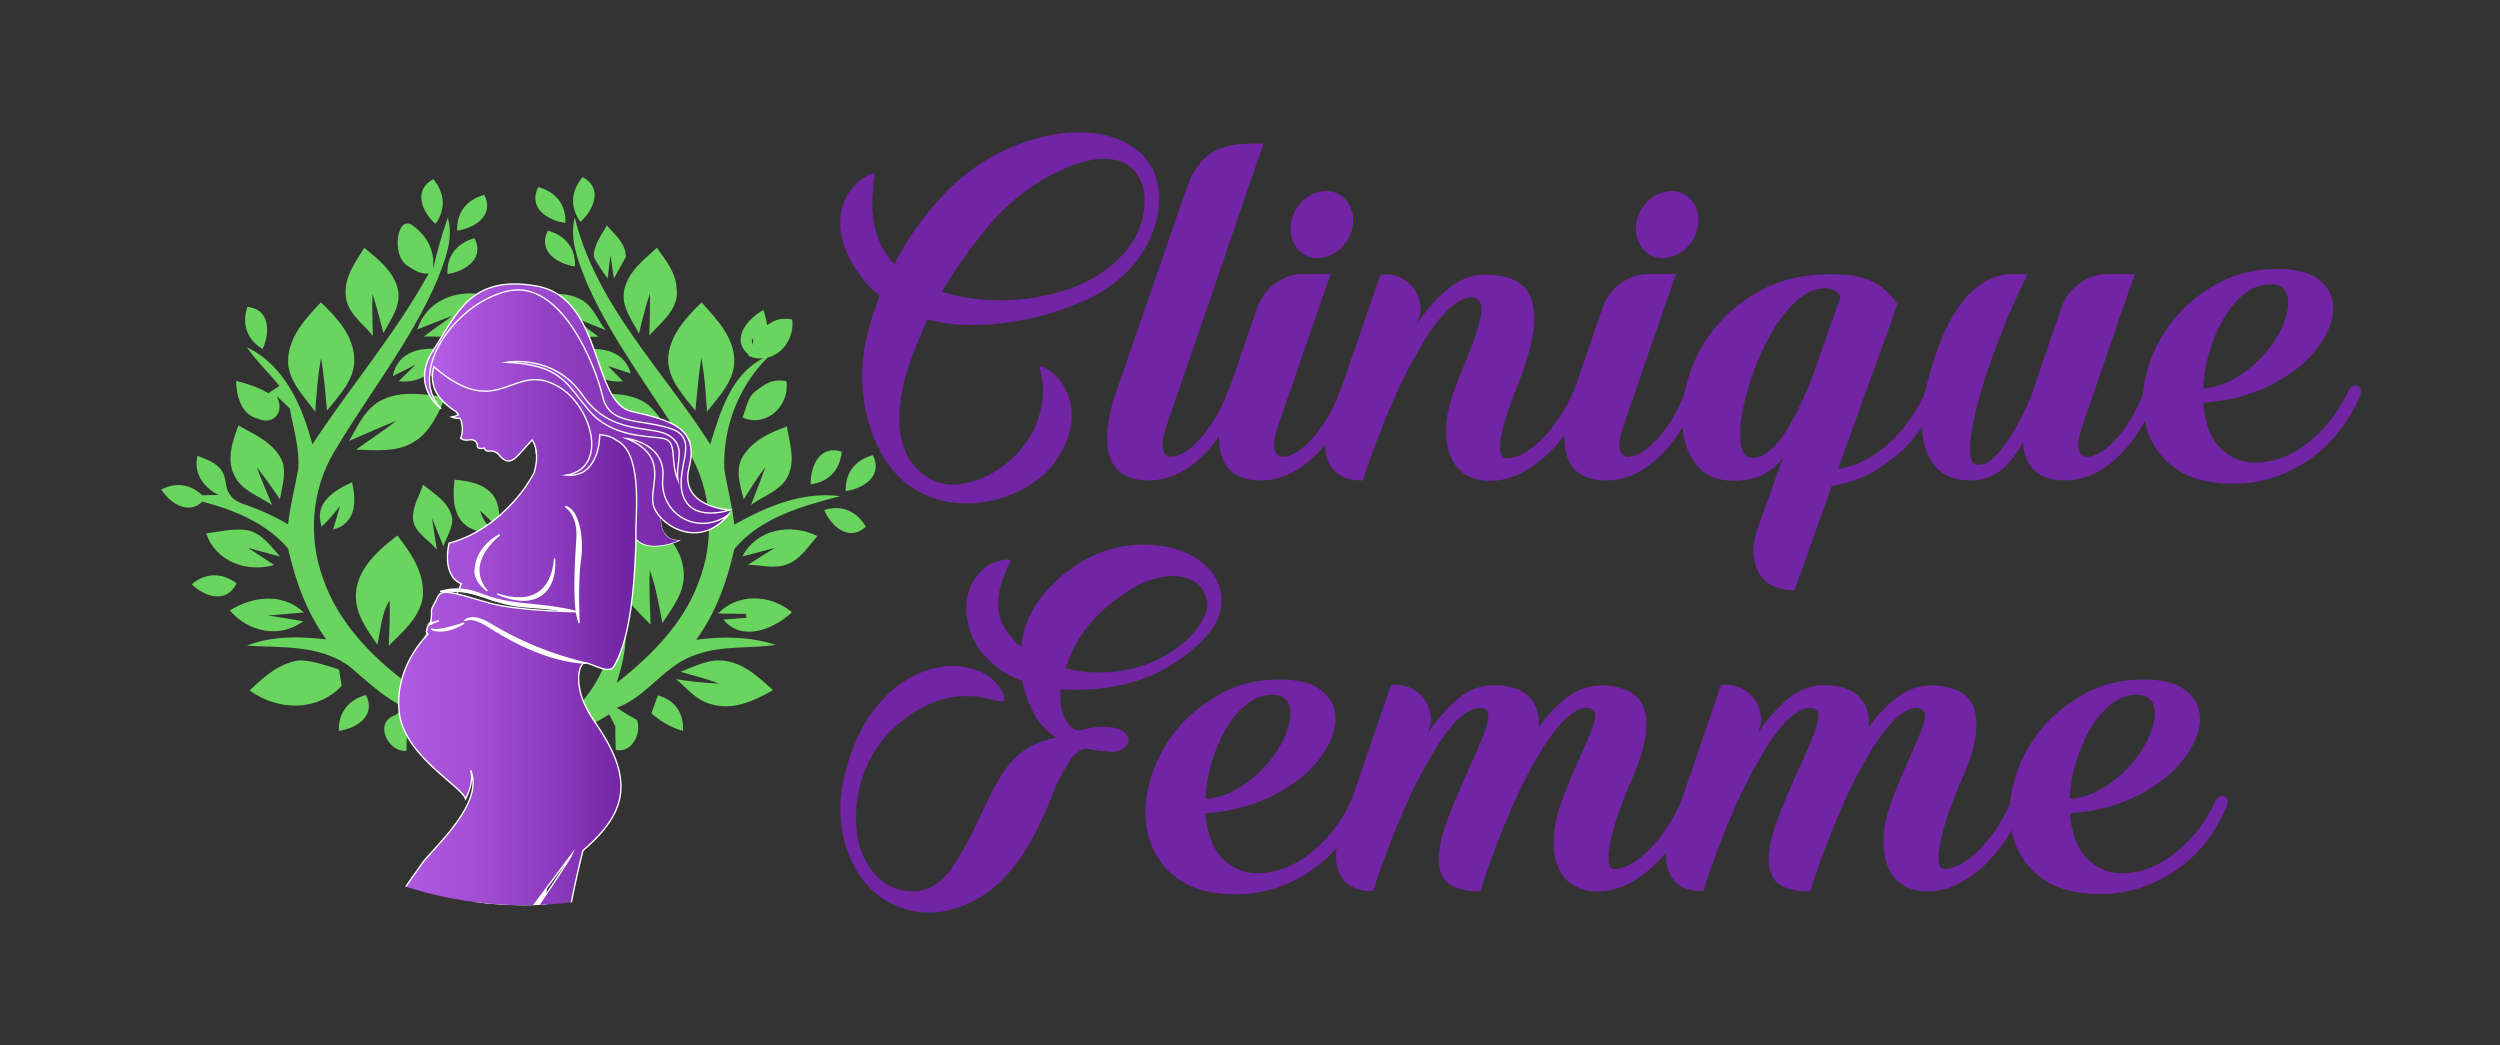 <?xml version="1.0" encoding="UTF-8"?> <!-- Generator: Adobe Illustrator 23.0.1, SVG Export Plug-In . SVG Version: 6.00 Build 0) --> <svg xmlns="http://www.w3.org/2000/svg" xmlns:xlink="http://www.w3.org/1999/xlink" version="1.1" id="Capa_1" x="0px" y="0px" viewBox="0 0 1227 513" style="enable-background:new 0 0 1227 513;" xml:space="preserve"><rect x="0" y="0" width="1227" height="513" fill="#333333" stroke="none"/> <style type="text/css"> .st0{fill:none;} .st1{fill:#7124A3;} .st2{clip-path:url(#SVGID_2_);} .st3{fill:#69D45E;} .st4{fill:#FFFFFF;} .st5{clip-path:url(#SVGID_4_);} .st6{fill:none;stroke:#FFFFFF;stroke-width:0.68;stroke-miterlimit:10;} .st7{fill-rule:evenodd;clip-rule:evenodd;fill:url(#SVGID_5_);} .st8{fill-rule:evenodd;clip-rule:evenodd;fill:url(#SVGID_6_);} .st9{fill-rule:evenodd;clip-rule:evenodd;fill:#FFFFFF;} .st10{fill:none;stroke:#FFFFFF;stroke-width:0.68;} .st11{fill-rule:evenodd;clip-rule:evenodd;fill:url(#SVGID_7_);} .st12{fill-rule:evenodd;clip-rule:evenodd;fill:url(#SVGID_8_);} </style> <title>LogoHorizontal-cliniqueFemme</title> <g> <g id="Capa_1-2"> <rect class="st0" width="1227" height="513"></rect> <path class="st1" d="M429.2,85.8c-0.5,4-0.8,8-1,12c-0.2,3.9,0.1,7.8,0.8,11.6c0.6,3.7,1.8,7.3,3.4,10.8c1.7,3.5,3.9,6.8,6.6,9.6 c0.5-1.2,1-2.3,1.6-3.4s1.2-2.2,1.9-3.4c5.7-9.7,12.5-18.8,20.2-27c7.7-8.3,16.8-15.2,26.7-20.5c5-2.5,10.1-4.7,15.4-6.4 c5.8-1.9,11.7-3.2,17.7-3.8c6-0.6,12-0.4,17.9,0.6c5.7,1,11.2,3.2,16,6.5c4.3,2.9,7.8,7.1,9.9,11.9c1.9,4.5,2.8,9.5,2.6,14.4 c-0.2,5.1-1.2,10.1-3,14.9c-1.8,4.8-4.2,9.3-7.2,13.4c-6.7,8.7-15.4,15.6-25.4,20.1c-9.9,4.5-20.2,7.8-30.9,9.9 c-7.8,1.5-15.7,2.4-23.6,2.5c-8,0.2-15.9-0.7-23.6-2.7l-4.2,9.7c-1.8,4.2-3.5,8.7-5.1,13.5c-1.6,4.8-2.8,9.7-3.6,14.6 c-0.8,4.8-1.1,9.7-0.8,14.6c0.3,4.8,1.5,9.4,3.5,13.8c1.2,2.7,3,5.2,5.1,7.2c2,2,4.4,3.7,6.9,5c4.8,2.5,10.2,3.3,15.5,2.2 c5.3-0.9,10.4-2.8,15-5.5c4.4-2.5,8.3-5.7,11.8-9.4c3.4-3.7,6.3-7.8,8.4-12.4c2.1-4.5,3.4-9.3,4-14.2c0.6-5,0.1-10.1-1.4-15 c-0.3-1.2,0-1.5,1-1.1c1,0.4,1.7,0.7,2,0.9c6.5,3.9,11,10.5,12.2,18c1,5.9,0.3,11.9-1.9,17.4c-2.2,5.6-5.4,10.8-9.6,15.1 c-3.9,3.9-8.4,7.1-13.4,9.6c-5.1,2.6-10.5,4.4-16.1,5.4c-5.6,1-11.3,1.1-17,0.4c-5.5-0.7-10.8-2.3-15.8-4.9 c-4.1-2.1-7.8-4.9-11-8.2c-3.2-3.3-5.9-7-8.1-11c-2.3-4-4.1-8.2-5.5-12.6c-1.4-4.4-2.5-8.8-3.1-13.4c-1.3-8.6-1.2-17.4,0.4-26 c1.6-8.6,4-17.1,7.4-25.2c-4.2-3.4-7.8-7.3-10.9-11.8c-3.1-4.5-5.6-9.4-7.1-14.6c-1.5-4.9-1.8-10.2-0.9-15.2 c0.9-5.1,3.5-9.8,7.9-14.1c0.2-0.2,0.8-0.6,1.8-1.4c1-0.7,2-1.4,3-2c0.9-0.5,1.8-0.9,2.8-1.2C429,84.6,429.3,84.9,429.2,85.8z M514.7,86.5c-11.2,6.2-21.1,14.4-29.4,24.2c-8.5,10.2-16.3,21.1-23.1,32.5c5.8,1.8,11.7,3,17.8,3.6c5.8,0.6,11.7,0.7,17.5,0.4 c8.2-0.5,16.3-2,24.1-4.4c7.9-2.3,15.3-6,21.9-10.9c3.6-2.7,6.8-5.9,9.6-9.4c2.8-3.5,5-7.4,6.6-11.6c1.5-4.3,2.2-8.9,2.1-13.5 c0-4.6-1.6-9.1-4.4-12.8c-2.3-3-5.6-5.2-9.4-6c-3.8-0.8-7.8-0.9-11.6-0.2c-4,0.7-8,1.8-11.8,3.4C520.8,83.5,517.5,85,514.7,86.5z"></path> <path class="st1" d="M620.1,70.5c-8.5,24.7-16.1,46.8-22.8,66.5c-2.8,8.3-5.7,16.6-8.5,24.7s-5.4,15.5-7.6,22.1 c-2.2,6.6-4.1,12-5.6,16.2c-1.5,4.2-2.3,6.7-2.5,7.4c-2.2,6-3,10.3-2.4,12.9s2,3.9,4.1,3.9c1.9-0.2,3.7-0.7,5.4-1.6 c2.7-1.4,5.1-3.2,7.1-5.4c2.9-3,5.5-6.3,7.8-9.9c3-4.8,5.5-9.8,7.5-15.1c0.3-1.1,1-2,2-2.6c0.7-0.4,1.6-0.5,2.4-0.2 c0.8,0.3,1.4,0.9,1.6,1.8c0.3,1.1,0.2,2.3-0.2,3.4c-4.7,12.5-11,22.5-19,30s-16.6,11.2-25.7,11.2c-4,0.1-7.9-0.7-11.5-2.5 c-3.2-1.7-5.7-4.4-7-7.8c-1.5-3.5-2.1-8-1.8-13.4c0.6-6.5,2-13,4.2-19.1l34.2-99c2.8-8.5,6.7-14.5,11.5-18.1s11.7-5.4,20.8-5.4 L620.1,70.5z"></path> <path class="st1" d="M657.6,192.2c0.3-1.1,1-2,2-2.6c0.7-0.4,1.6-0.5,2.4-0.2c0.8,0.3,1.4,0.9,1.6,1.8c0.3,1.1,0.2,2.3-0.2,3.4 c-4.7,12.5-11,22.5-19,30s-16.6,11.2-25.7,11.2c-4,0.1-7.9-0.7-11.5-2.5c-3.2-1.7-5.7-4.4-7-7.8c-1.5-3.5-2.1-8-1.8-13.4 c0.6-6.5,2-13,4.2-19.1l14.5-42.2c1.7-4.7,4.8-8.8,8.9-11.8c4-3,8.9-4.6,13.9-4.5h13.2c-4,11.3-7.7,21.9-11,31.7 c-1.5,4.2-3,8.4-4.4,12.6c-1.4,4.3-2.8,8.3-4.1,12c-1.3,3.8-2.5,7.1-3.5,10s-1.8,5.1-2.2,6.6c-2.2,6-3,10.3-2.4,12.9 s2,3.9,4.4,3.9c1.8-0.1,3.6-0.7,5.2-1.6c2.6-1.4,5-3.2,7.1-5.4c3-3,5.6-6.3,7.9-9.9C653.1,202.6,655.6,197.5,657.6,192.2z M659.1,120.8c-2.9,3.3-6.9,5.3-11.2,5.8c-3.9,0.4-7.8-0.9-10.5-3.8c-2.8-3-4.3-7.1-4-11.2c0.2-4.5,1.9-8.7,5-12 c2.9-3.3,6.9-5.3,11.2-5.8c3.9-0.4,7.8,1,10.5,3.8c2.8,3,4.3,7.1,4,11.2C664,113.2,662.2,117.5,659.1,120.8z"></path> <path class="st1" d="M739.6,225c2.9-0.1,5.8-1,8.2-2.5c3.3-1.9,6.2-4.2,8.9-6.9c3.1-3.2,5.9-6.6,8.4-10.4c2.7-4,5-8.3,7-12.8 c0.3-1.1,1.1-2.1,2.1-2.6c0.7-0.4,1.6-0.5,2.4-0.2c0.7,0.3,1.3,1,1.5,1.8c0.3,1.1,0.2,2.3-0.2,3.4c-1.9,4.9-4.2,9.7-7,14.1 c-3,4.9-6.5,9.4-10.6,13.3c-4,3.9-8.6,7.2-13.5,9.9c-4.8,2.6-10.2,3.9-15.6,3.9c-4.2,0.1-8.3-1-11.9-3.1c-3.5-2.2-6.2-5.6-7.6-9.5 c-1.7-4.2-2.2-9.5-1.8-15.6c0.5-6.2,2.5-13.4,6-21.8c5.8-14,9.4-24,10.7-29.9c1.3-5.9,0.2-9.3-3.5-10.1c-2.5-0.5-5.7,0.7-9.5,3.5 c-3.8,2.8-8.1,7.8-12.8,14.9c-5.7,9-10.8,18.5-15.2,28.2c-6.4,14.1-12,28.6-16.8,43.4l-0.2-0.2h-0.7c-7.3,0-12.5-2.7-15.4-8.1 s-2.8-12.6,0.4-21.6l24.7-71.5h2.8c2.7,0,5.4,0.7,7.8,2c2.3,1.3,4.2,3,5.8,5.1c1.5,2.1,2.5,4.6,3,7.1c0.5,2.7,0.2,5.5-0.8,8 l-1,2.5c4.3-6.7,9.7-12.8,15.9-17.9c5.6-4.4,11.5-6.6,17.9-6.6c13,0,20.7,4.5,23.1,13.5c2.4,9,0.1,22.3-6.9,39.8 c-5.2,13-8.1,22.4-8.8,28.2C735.7,222.1,736.8,225,739.6,225z"></path> <path class="st1" d="M827.1,192.2c0.3-1.1,1-2,2-2.6c0.7-0.4,1.6-0.5,2.4-0.2c0.8,0.3,1.4,0.9,1.6,1.8c0.3,1.1,0.2,2.3-0.2,3.4 c-4.7,12.5-11,22.5-19,30s-16.6,11.2-25.7,11.2c-4,0.1-7.9-0.7-11.5-2.5c-3.2-1.7-5.7-4.4-7-7.8c-1.5-3.5-2.1-8-1.8-13.4 c0.6-6.5,2-13,4.2-19.1l14.5-42.2c1.7-4.7,4.8-8.8,8.9-11.8c4-3,8.9-4.6,13.9-4.5h13.2c-4,11.3-7.7,21.9-11,31.7 c-1.5,4.2-3,8.4-4.4,12.6c-1.4,4.3-2.8,8.3-4.1,12c-1.3,3.8-2.5,7.1-3.5,10s-1.8,5.1-2.2,6.6c-2.2,6-3,10.3-2.4,12.9 s2,3.9,4.4,3.9c1.8-0.1,3.6-0.7,5.2-1.6c2.6-1.4,5-3.2,7.1-5.4c3-3,5.6-6.3,7.9-9.9C822.6,202.6,825.1,197.5,827.1,192.2z M828.6,120.8c-2.9,3.3-6.9,5.3-11.2,5.8c-3.9,0.4-7.8-0.9-10.5-3.8c-2.8-3-4.3-7.1-4-11.2c0.2-4.5,1.9-8.7,5-12 c2.9-3.3,6.9-5.3,11.2-5.8c3.9-0.4,7.8,1,10.5,3.8c2.8,3,4.3,7.1,4,11.2C833.4,113.2,831.6,117.5,828.6,120.8z"></path> <path class="st1" d="M902.1,230.2c5-0.8,9.8-2.5,14.2-4.9c4.4-2.4,8.5-5.4,12.1-8.9c7.1-6.9,12.7-15.2,16.6-24.2 c0.3-1.1,1.1-2.1,2.1-2.6c1.2-0.8,2.9-0.4,3.7,0.8c0.1,0.2,0.2,0.4,0.3,0.7c0.4,1.1,0.4,2.3-0.1,3.4c-1.8,4.8-4.1,9.4-6.9,13.8 c-3,4.8-6.7,9.2-10.9,13.1c-4.5,4.2-9.6,7.8-15,10.8c-6,3.2-12.5,5.3-19.2,6.4l-18.2,51h-1c-3.4,0.1-6.7-0.7-9.8-2.1 c-2.8-1.4-5.1-3.5-6.6-6.1c-1.7-2.9-2.6-6.2-2.8-9.5c-0.2-4.2,0.5-8.3,1.9-12.2l12.5-34.8c-2.8,3.6-6.4,6.5-10.5,8.5 c-3.7,1.7-8.5,2.5-14.5,2.5c-7.3,0-13-2.5-17.1-7.5c-4.1-5-6.5-11.2-7.1-18.7c-0.6-8.2,0.4-16.5,2.9-24.4 c2.7-8.9,7.1-17.2,13-24.4c6.4-7.8,14.3-14.1,23.3-18.8c9.4-5,20.5-7.5,33.4-7.5c9,0,15.9,1.2,20.7,3.6c5,2.6,9.2,6.4,12.2,11.1 L902.1,230.2z M860.1,224.7c2.1,0,4.2-0.6,5.9-1.7c2.1-1.3,4-2.9,5.6-4.8c1.9-2.1,3.6-4.4,5.1-6.9c1.6-2.6,3.1-5.2,4.6-7.9 c3.5-6.9,6.6-14,9.2-21.2l12.8-36.5c-1.4-2.8-4.4-4.5-7.5-4.2c-4.8,0-9.5,2-14,6.1c-4.8,4.5-8.9,9.6-12.2,15.4 c-3.7,6.4-6.8,13.1-9.2,20.1c-2.4,6.5-4.2,13.3-5.4,20.1c-1,5.1-1.1,10.3-0.5,15.4C855.2,222.7,857.1,224.7,860.1,224.7 L860.1,224.7z"></path> <path class="st1" d="M1052.3,192.2c0.3-1.1,1-2,2-2.6c0.7-0.4,1.6-0.5,2.4-0.2c0.8,0.3,1.4,0.9,1.6,1.8c0.3,1.1,0.2,2.3-0.2,3.4 c-4.7,12.5-11,22.5-19,30s-16.6,11.2-25.7,11.2c-6.2,0-11-1.5-14.6-4.6c-3.6-3.1-5.5-7.8-5.9-14.1c-3.5,6.3-7.3,11.1-11.4,14.1 c-4.1,3.1-9.2,4.7-14.4,4.6c-11,0-18.2-4.9-21.8-14.8s-2.5-23.7,3-41.7c1.7-5.6,3.7-11,6.1-16.4c2.2-5.1,5.1-9.9,8.5-14.4 c3.1-4,6.8-7.4,11.1-10.1c4.1-2.6,8.9-3.9,13.7-3.9h7.5c-5.2,10.3-9.9,21-14.1,32c-3.9,9.9-7.3,20-10.1,30.2 c-2.5,9.2-3.9,16.7-4.1,22.6c-0.3,5.9,1.1,8.9,4.1,8.9c2.3,0,4.7-1,7-3.1c2.6-2.4,4.9-5.1,6.9-8.1c2.4-3.5,4.5-7.1,6.5-10.9 c2-3.8,3.8-7.6,5.4-11.6c0.1-0.5,0.2-1,0.5-1.5l14.5-42.2c1.7-4.7,4.8-8.8,8.9-11.8c4-3,8.9-4.6,13.9-4.5h13.2 c-4,11.3-7.7,21.9-11,31.7c-1.5,4.2-3,8.4-4.4,12.6c-1.4,4.3-2.8,8.3-4.1,12c-1.3,3.8-2.5,7.1-3.5,10c-1,2.9-1.8,5.1-2.2,6.6 c-2.2,6-3,10.3-2.4,12.9s2,3.9,4.4,3.9c1.8-0.1,3.6-0.7,5.2-1.6c2.6-1.4,5-3.2,7.1-5.4c3-3,5.6-6.3,7.9-9.9 C1047.8,202.6,1050.3,197.5,1052.3,192.2z"></path> <path class="st1" d="M1117.8,132c8.5,0,15,1.5,19.4,4.6c4.4,3.1,7,6.9,7.7,11.6c0.8,4.7-0.2,9.7-2.9,15.2 c-3,5.9-7.2,11.2-12.2,15.5c-6.2,5.2-13.1,9.4-20.6,12.5c-8.9,3.6-18.3,5.7-27.9,6.2c0.3,3.8,1,7.6,2.1,11.3 c1,3.4,2.6,6.6,4.9,9.4c2.2,2.7,4.9,4.8,8,6.4c3.5,1.6,7.4,2.5,11.2,2.4c4-0.1,7.9-0.8,11.6-2.1c4.3-1.6,8.4-3.7,12.1-6.5 c4.3-3.2,8.1-6.8,11.5-10.9c3.9-4.7,7.2-9.9,9.8-15.5c0.4-1.1,1.2-2,2.2-2.6c0.7-0.4,1.6-0.5,2.4-0.2c0.8,0.3,1.3,0.9,1.5,1.8 c0.2,1.1,0.1,2.3-0.4,3.4c-2.6,6.2-6.1,12.1-10.3,17.4c-4.1,5.2-8.9,9.8-14.4,13.6c-5.4,3.8-11.3,6.7-17.6,8.8 c-6.4,2.1-13,3.1-19.8,3.1c-12.2,0-21.8-2.6-28.7-7.8c-6.7-4.7-11.6-11.6-13.9-19.5c-2.3-8.2-2.4-16.9-0.4-25.2 c2.1-9.1,6-17.7,11.5-25.2c5.9-8,13.4-14.6,22-19.5C1095.8,134.6,1106.1,132,1117.8,132z M1114.3,139.5c-4.6,0-9.1,1.7-12.6,4.6 c-4.1,3.3-7.6,7.4-10.2,12c-3,5.2-5.4,10.7-7.1,16.5c-1.8,5.9-2.8,12-3,18.1c5.5-0.5,10.8-2.2,15.5-5c9-5.2,16.4-12.8,21.5-21.9 c2.1-3.7,3.6-7.7,4.4-11.9c0.6-3.7,0.2-6.7-1.1-9S1117.8,139.5,1114.3,139.5L1114.3,139.5z"></path> <path class="st1" d="M544.6,369c-1.8-0.2-3.8-0.4-5.8-0.6c-1.9-0.2-3.9-0.6-5.7-1.1c-3.2,0.8-6,2.8-7.8,5.6 c-1.8,2.9-3.5,5.8-5,8.6c-1.7,3.4-3.2,6.8-4.5,10.4c-1.3,3.5-2.8,7-4.5,10.4c-2.9,6.4-6.2,12.5-10.1,18.2 c-3.9,5.8-8.6,11-13.9,15.5c-6.5,5.3-14.2,9.1-22.4,10.9c-16.8,3.8-34.2-3.4-43.5-18c-4.5-7.1-7.4-15-8.4-23.4 c-1-7.5-0.7-15.2,1-22.6c1.6-7.5,4-14.7,7.2-21.6c3.5-7.5,8.3-14.3,14.1-20.1c5.8-5.9,13-10.2,20.9-12.6c8.2-2.7,17.1-2.3,25,1 c1.7,0.7,3.3,1.7,4.8,2.9c1.4,1.2,2.7,2.5,3.9,3.9c1,1.2,1.8,2.5,2.4,4c0.5,1,0.6,2.1,0.5,3.2c-0.2,0.5-0.6,0.7-1.4,0.6 s-1.7-0.2-2.9-0.5s-2.5-0.5-3.9-0.9c-1.4-0.3-2.9-0.6-4.4-0.8c-6.3-0.8-12.8-0.3-18.9,1.6c-6.2,2-12,5.1-17.1,9.1 c-6.6,4.8-12.1,10.9-16.1,18c-4.1,7.2-6.6,15.1-7.6,23.2c-0.5,4.6-0.5,9.3,0,13.9c0.4,4.7,1.7,9.3,3.8,13.6 c2,4.1,4.8,7.8,8.2,10.7c3.8,3.1,8.4,4.9,13.2,5.2c4.9,0.6,9.8-0.6,13.8-3.5c3.8-2.8,7.1-6.4,9.5-10.5c3.3-5.3,6.3-10.8,9-16.4 c2.7-5.6,5.4-11.2,8.2-16.9c1.9-4,4.1-7.8,6.6-11.5c2.4-3.6,5.4-6.8,8.9-9.5c2.3-1.8,5-3.3,7.8-4.4c2.8-1.1,5.8-2,8.8-2.6 c-4.8-3.1-8.6-7.3-11.2-12.4c-2.5-4.9-4.3-10-5.5-15.4c-6.9-2.6-13.1-6.7-18.1-12.1c-5.1-5.5-8.3-12.6-9.1-20.1 c-0.3-2.7-0.3-5.4,0.2-8.1c0.5-2.7,1.4-5.3,2.6-7.8c1.3-2.4,3-4.6,5-6.5c2.1-1.9,4.6-3.3,7.4-4.1c0.5-0.1,0.9-0.2,1.4-0.4 c0.8-0.3,1.6-0.4,2.5-0.5c0.7-0.1,1.4-0.1,2.1,0.1c0.5,0.2,0.6,0.6,0.2,1.2c-1.3,2.5-2.5,5.2-3.5,7.9c-1,2.7-1.7,5.5-2.1,8.4 c-0.4,2.8-0.4,5.7,0.1,8.5c0.5,2.9,1.6,5.7,3.2,8.2c2.1,3.3,4.7,6.2,7.7,8.7c0.7-7.8,3.4-15.4,7.9-21.9 c4.6-6.6,10.4-12.3,17.1-16.9c11.9-8.7,26.6-12.7,41.2-11.2c3.4,0.3,6.7,1,10,2c3.3,1,6.5,2.4,9.4,4.2c2.9,1.8,5.4,4,7.6,6.6 c5.8,7.1,6.7,17,2.4,25.1c-2.7,4.8-6.3,9-10.6,12.5c-8.7,7.8-19,13.5-30.2,16.8c-11.5,3.2-23.5,4.4-35.5,3.5 c-0.2,1.9-0.2,3.8,0,5.8c0.2,2.2,0.6,4.3,1.2,6.4c0.6,2,1.6,3.8,3,5.4c1.4,1.5,3.2,2.5,5.2,2.8c1.7-0.6,3.5-1.1,5.2-1.4 c2.2-0.4,4.4-0.6,6.6-0.6c2.1,0,4.3,0.2,6.4,0.8c1.8,0.4,3.4,1.3,4.5,2.8c1.8,2.3,1.8,4.4-0.2,6.1 C550.4,368.4,547.5,369.3,544.6,369z M539.9,300.8c-7.8,7.5-13.7,16.9-17,27.2c11.1,2.8,22.7,2.8,33.7-0.1 c11.1-2.8,21.1-8.6,29-16.9c2.4-2.8,4.4-6,5.9-9.4c1.6-3.4,1.4-7.3-0.4-10.6c-1-2.2-2.6-4-4.6-5.4c-2-1.3-4.2-2.1-6.5-2.5 c-2.4-0.4-4.8-0.5-7.2-0.2c-2.3,0.2-4.6,0.7-6.9,1.4c-4.9,1.5-9.5,3.8-13.7,6.7C547.8,294,543.8,297.3,539.9,300.8L539.9,300.8z"></path> <path class="st1" d="M628.1,333.5c8.5,0,15,1.5,19.4,4.6c4.4,3.1,7,6.9,7.7,11.6c0.8,4.6-0.2,9.7-2.9,15.2 c-3,5.9-7.2,11.2-12.2,15.5c-6.2,5.2-13.1,9.4-20.6,12.5c-8.9,3.6-18.3,5.7-27.9,6.2c0.3,3.8,1,7.6,2.1,11.3 c1,3.4,2.6,6.6,4.9,9.4c2.2,2.7,4.9,4.8,8,6.4c3.5,1.7,7.4,2.5,11.2,2.4c4-0.1,7.9-0.8,11.6-2.1c4.3-1.6,8.4-3.7,12.1-6.5 c4.3-3.2,8.1-6.8,11.5-10.9c3.9-4.7,7.2-9.9,9.8-15.5c0.4-1.1,1.2-2,2.2-2.6c0.7-0.4,1.6-0.5,2.4-0.2c0.8,0.3,1.3,0.9,1.5,1.8 c0.2,1.1,0.1,2.3-0.4,3.4c-2.6,6.2-6.1,12.1-10.2,17.4c-4.1,5.2-8.9,9.8-14.4,13.6c-5.4,3.8-11.4,6.7-17.6,8.8 c-6.4,2.1-13,3.1-19.7,3.1c-12.2,0-21.7-2.6-28.7-7.8c-6.7-4.7-11.6-11.6-13.9-19.5c-2.3-8.2-2.4-16.9-0.4-25.2 c2.1-9.1,6-17.7,11.5-25.2c5.9-8,13.4-14.7,22-19.5C606.1,336.1,616.5,333.5,628.1,333.5z M624.6,341c-4.6,0-9.1,1.7-12.6,4.6 c-4.1,3.3-7.6,7.4-10.2,12c-3,5.2-5.4,10.7-7.1,16.5c-1.8,5.9-2.8,12-3,18.1c5.5-0.5,10.8-2.2,15.5-5c9-5.2,16.4-12.8,21.5-21.9 c2.1-3.7,3.6-7.7,4.4-11.9c0.6-3.7,0.2-6.7-1.1-9S628.1,341,624.6,341L624.6,341z"></path> <path class="st1" d="M792.3,426.5c2.9-0.1,5.8-1,8.2-2.5c3.3-1.9,6.2-4.2,8.9-6.9c3.1-3.2,5.9-6.6,8.4-10.4c2.7-4,5-8.3,7-12.8 c0.3-1.1,1-2,2-2.6c0.7-0.4,1.6-0.5,2.4-0.2c0.8,0.3,1.4,0.9,1.6,1.8c0.3,1.1,0.2,2.3-0.2,3.4c-1.9,4.9-4.3,9.7-7.1,14.1 c-3,4.8-6.6,9.3-10.6,13.3c-3.9,3.9-8.5,7.3-13.4,9.9c-4.8,2.6-10.2,3.9-15.6,3.9c-4.2,0.1-8.3-1-11.9-3.1 c-3.5-2.2-6.2-5.6-7.6-9.5c-1.7-4.2-2.2-9.5-1.7-15.6c0.5-6.2,2.5-13.4,6-21.8c2.8-7,5.4-13,7.6-17.9s4-8.9,5.1-12 c1.2-3.1,1.7-5.4,1.5-7c-0.2-1.6-1.2-2.6-3.2-3.1c-2.5-0.5-5.6,0.7-9.2,3.5c-3.7,2.8-7.8,7.8-12.5,14.9c-5.7,9-10.7,18.5-15,28.2 c-6.3,14.2-11.8,28.6-16.5,43.4c-4.2,0.1-8.4-0.5-12.4-2c-3.1-1.2-5.6-3.6-6.8-6.8c-1.2-3.2-1.5-7.4-0.6-12.9 c0.8-5.4,3-12.3,6.5-20.6c3.2-7.7,6.1-14.4,8.7-20.1c2.7-5.8,4.7-10.6,6.2-14.5c1.2-2.9,2.1-6,2.4-9.1c0.2-2-1.2-3.8-3.1-4 c-2.5-0.5-5.6,0.7-9.4,3.5s-7.9,7.8-12.5,14.9c-5.6,9.1-10.7,18.5-15,28.2c-6.3,14.1-11.9,28.6-16.6,43.4l-0.2-0.2h-0.8 c-7.3,0-12.4-2.7-15.2-8.1s-2.7-12.6,0.5-21.6l24.5-71.5h2.8c2.7,0,5.4,0.7,7.8,2c2.3,1.3,4.2,3,5.8,5.1c1.5,2.1,2.5,4.6,3,7.1 c0.5,2.7,0.2,5.5-0.8,8l-0.5,1.5c4.2-6.4,9.3-12.2,15.1-17.1c4.9-4.1,11-6.4,17.4-6.4c8,0,13.8,2,17.4,5.9s5,8.9,4.4,14.9 c4-5.8,8.8-10.9,14.4-15.1c4.7-3.6,10.4-5.6,16.4-5.6c4.2-0.1,8.5,0.7,12.4,2.3c3.5,1.4,6.3,4,7.9,7.4c1.7,3.4,2.2,8,1.6,13.8 c-0.6,5.8-2.7,12.9-6.4,21.4c-6.5,15-10.3,26.4-11.4,34S789.5,426.6,792.3,426.5z"></path> <path class="st1" d="M954.3,426.5c2.9-0.1,5.8-1,8.2-2.5c3.3-1.9,6.2-4.2,8.9-6.9c3.1-3.2,5.9-6.6,8.4-10.4c2.7-4,5-8.3,7-12.8 c0.3-1.1,1-2,2-2.6c0.7-0.4,1.6-0.5,2.4-0.2c0.8,0.3,1.4,0.9,1.6,1.8c0.3,1.1,0.2,2.3-0.2,3.4c-1.9,4.9-4.3,9.7-7.1,14.1 c-3,4.8-6.6,9.3-10.6,13.3c-3.9,3.9-8.4,7.3-13.4,9.9c-4.8,2.6-10.2,3.9-15.6,3.9c-4.2,0.1-8.3-1-11.9-3.1 c-3.5-2.2-6.2-5.6-7.6-9.5c-1.7-4.2-2.2-9.5-1.8-15.6s2.5-13.4,6-21.8c2.8-7,5.4-13,7.6-17.9c2.2-4.9,4-8.9,5.1-12 c1.2-3.1,1.7-5.4,1.5-7c-0.2-1.6-1.2-2.6-3.2-3.1c-2.5-0.5-5.6,0.7-9.2,3.5c-3.7,2.8-7.8,7.8-12.5,14.9c-5.7,9-10.7,18.5-15,28.2 c-6.3,14.2-11.8,28.6-16.5,43.4c-4.2,0.1-8.4-0.5-12.4-2c-3.1-1.2-5.6-3.6-6.8-6.8c-1.2-3.2-1.5-7.4-0.6-12.9s3-12.3,6.5-20.6 c3.2-7.7,6.1-14.4,8.8-20.1c2.7-5.8,4.8-10.6,6.2-14.5c1.3-2.9,2-6,2.4-9.1c0.2-2-1.2-3.8-3.1-4c-2.5-0.5-5.6,0.7-9.4,3.5 c-3.7,2.8-7.9,7.8-12.5,14.9c-5.6,9.1-10.7,18.5-15,28.2c-6.3,14.1-11.9,28.6-16.6,43.4l-0.2-0.2h-0.8c-7.3,0-12.4-2.7-15.2-8.1 s-2.7-12.6,0.5-21.6l24.5-71.5h2.8c2.7,0,5.4,0.7,7.8,2c2.3,1.3,4.2,3,5.8,5.1c1.5,2.1,2.5,4.6,3,7.1c0.5,2.7,0.2,5.5-0.8,8 l-0.5,1.5c4.2-6.4,9.3-12.2,15.1-17.1c4.9-4.1,11-6.4,17.4-6.4c8,0,13.8,2,17.4,5.9c3.6,3.9,5,8.9,4.4,14.9 c4-5.8,8.8-10.9,14.4-15.1c4.7-3.6,10.4-5.6,16.4-5.6c4.2-0.1,8.4,0.7,12.4,2.3c3.5,1.4,6.3,4,7.9,7.4c1.7,3.4,2.2,8,1.6,13.8 c-0.6,5.8-2.7,12.9-6.4,21.4c-6.5,15-10.3,26.4-11.4,34C950.6,422.7,951.5,426.5,954.3,426.5z"></path> <path class="st1" d="M1052.3,333.5c8.5,0,15,1.5,19.4,4.6c4.4,3.1,7,6.9,7.8,11.6c0.8,4.7-0.2,9.7-2.9,15.2 c-3,5.9-7.2,11.2-12.2,15.5c-6.2,5.2-13.1,9.4-20.6,12.5c-8.9,3.6-18.3,5.7-27.9,6.2c0.3,3.8,1,7.6,2.1,11.3 c1,3.4,2.6,6.6,4.9,9.4c2.2,2.7,4.9,4.8,8,6.4c3.5,1.7,7.4,2.5,11.2,2.4c4-0.1,7.9-0.8,11.6-2.1c4.3-1.6,8.4-3.7,12.1-6.5 c4.2-3.2,8.1-6.8,11.5-10.9c3.9-4.7,7.2-9.9,9.8-15.5c0.4-1.1,1.2-2,2.2-2.6c0.7-0.4,1.6-0.5,2.4-0.2c0.8,0.3,1.3,0.9,1.5,1.8 c0.2,1.1,0.1,2.3-0.4,3.4c-2.6,6.2-6.1,12.1-10.2,17.4c-4.1,5.2-8.9,9.8-14.4,13.5c-5.4,3.8-11.3,6.7-17.6,8.8 c-6.4,2.1-13,3.1-19.8,3.1c-12.2,0-21.7-2.6-28.7-7.8c-6.7-4.7-11.6-11.6-13.9-19.5c-2.3-8.2-2.4-16.9-0.4-25.2 c2.1-9.1,6-17.7,11.5-25.2c5.9-8,13.4-14.7,22-19.5C1030.3,336.1,1040.6,333.5,1052.3,333.5z M1048.8,341c-4.6,0-9.1,1.7-12.6,4.6 c-4.1,3.3-7.6,7.4-10.2,12c-3,5.2-5.4,10.7-7.1,16.5c-1.8,5.9-2.8,12-3,18.1c5.5-0.5,10.8-2.2,15.5-5c9-5.2,16.4-12.8,21.5-21.9 c2.1-3.7,3.6-7.7,4.4-11.9c0.6-3.7,0.2-6.7-1.1-9C1054.7,342.2,1052.3,341,1048.8,341L1048.8,341z"></path> <g> <defs> <circle id="SVGID_1_" cx="257.2" cy="255.4" r="188.9"></circle> </defs> <clipPath id="SVGID_2_"> <use xlink:href="#SVGID_1_" style="overflow:visible;"></use> </clipPath> <g class="st2"> <path class="st3" d="M262.5,357.8c7.4-4,15.5-7,22.1-12.2c9.5-10.7,16.8-25.1,14.6-39.8c-2.2-13.4-10.5-24.7-17.8-35.8 c0,2.6,0.1,7.8,0.2,10.3c-7.8,0.5-14-3.3-18.5-9.5c3.8-0.7,7.7-1.5,11.5-2.1l0.5,3.4c2-1.2,3.9-2.4,5.9-3.6 c-7.1-9.6-11.6-21.3-10.8-33.4l5.4-0.3l-0.4-6.2c-4.9,0.7-10.8,2.2-11.6-4.4c-3.4-5.6,3-10.8,5.1-15.7 c5.2,5.2,9.7,11.6,7.7,19.5c4.4-2.2,9.1-4,13.8-5.4c-0.5,9.6-8,16.2-17.7,14.8c3.2,25.5,26.5,41.3,33.3,65.3 c3,10.9,0.1,22-3.1,32.5c16.6-13.1,32.4-28.7,40-49c8.3-20.8,6.9-45.5-4.8-64.7c-16.4-27.7-36.9-53.1-49.9-82.7 c-4-10.1-8.7-21.1-5.9-32.1c10.5,43.1,43.3,74.9,66.5,111.4c4.8-15.6,10.1-34.1,25.7-42.1c-1.4-3.5-3.2-6.9-5.3-10.1l0.4,9.5 c-12.1-7.3-3.2-18.6,5.3-23.3c1.5,4.8,2.7,9.8,1.6,14.8c1.1,1.9,2.3,3.8,3.6,5.6c-16.4,14.4-25.3,36.2-24.4,57.9 c1.5,9,3.9,18,4.9,27.1c15.7-8.9,33.5-16.4,52-14c-18.7,4.9-39.2,10.5-52,26c-3.5,15.8-9.1,31.3-18.7,44.5 c13-1.8,26.5-1.6,39.1,2.5c-12.9,1.9-26.3,0.2-38.8,4.7c-15.6,4.7-24.1,20.6-39.3,26.2c3.2,2.1,6.5,4.1,10,6 c2.3,6.6-2.7,16.5-10.5,14.6c-0.1-2.9-0.2-8.6-0.2-11.5c-1-2-2-4-3-5.9c-11.4,7.2-23.8,12.4-36.1,17.8c2.2,25.7,2.8,51.5,5,77.3 c-11.2-0.1-22.5-0.1-33.7,0c2.2-25.7,2.8-51.5,5-77.2c-12.4-5.2-24.8-10.6-36.2-17.9c-1.1,1.9-2.2,3.8-3.2,5.7 c-0.1,3.1-0.2,9.2-0.3,12.2c-9.2,0.9-16.3-14.2-5.4-17.5c1.5-1.3,3.1-2.6,4.6-3.9c-10.9-4.8-19-13.5-28.2-20.8 c-14.6-9.9-32.8-8.4-49.4-9.4c12.4-4.9,25.9-4.6,39-3.1c-9.6-13.3-15.1-28.7-18.7-44.6c-13-15.2-33.1-21.2-51.9-25.4 c5.9-0.6,11.8-0.8,17.7-0.9c-7.5-3.9-12.2-10.5-10.3-19.2c6.8,2.5,11.4,4.6,13.2,10c0.6,1.8,1,6.5,2.1,8 c1.7,2.3,1.5,3.2,6.5,5.4c7.9,2.6,15.5,6,22.7,10.2c1-9.2,3.4-18.1,5-27.2c0.7-10.1-2.4-19.9-4.2-29.7c-1.6-1.5-4.8-4.5-6.4-6 c4.4,8.5-2.3,14.4-9.2,11.1c-8.3-2.1-10.6-11.1-10.7-18.6c5.4,1.4,10.9,3.1,15.8,6.1c1.8-1.2,3.6-2.4,5.4-3.6 c-5.1-6.5-11.3-12.2-16-19c18.5,8.7,27.4,29,32.2,47.7c18.6-28.3,40.7-54.1,57.1-83.8c-4.3,0.2-7.1-1.7-10.7-4.1 c-7.6-5-5-25.5,3.1-19.4c2.3,1.8,11.1,8.3,9.8,21.2c1.9-8.5,4.3-17,7.2-25.2c3,10.4-1.4,20.8-5.1,30.4 c-13,30.5-34.1,56.4-50.8,84.8c-11,18.4-12.7,41.7-5.4,61.7c7.2,21.3,23.4,38.1,41,51.4"></path> <rect x="232.4" y="423.1" class="st4" width="35.9" height="24.6"></rect> <path class="st3" d="M297.8,110.6c4,4.6,9.5,8.9,9.3,15.6c-1.5,2.6-4.3,7.9-5.8,10.5c-0.4-2.9-1.3-8.6-1.7-11.5 c-0.4,2.9-1,8.6-1.3,11.5c-2.6-3.3-4.8-6.8-6.8-10.4C291.1,120.3,295.2,115.6,297.8,110.6"></path> <path class="st3" d="M178.8,121.6c6.7,5.6,14.4,11.4,16.5,20.5c1.7,7.9-3.6,14.8-7.1,21.4c-1.7-6.5-3.3-12.9-5.4-19.3 c-0.2,6.9,0,13.7,0.2,20.6c-4.9-6-12.7-11.3-13.3-19.7C168.8,136.1,174.4,128.7,178.8,121.6"></path> <path class="st3" d="M322.4,121.6c4.3,6.1,9.4,12.2,9.7,20c1.4,10-7.6,16.5-13.4,23.1c0.2-6.9,0.4-13.8,0.3-20.7 c-2.2,6.5-3.8,13.1-5.4,19.8c-3.4-6.8-9.2-13.8-7.1-21.9C308.5,133,316.2,127.4,322.4,121.6"></path> <path class="st3" d="M204.8,161.7c5.1-15.7,22.1-20.8,36.6-15.9c-3.5,6.3-6.4,13.8-13.3,17.2c-6.1,3.5-13.5,1.8-20.1,2.2 c4.6-3.6,9.5-6.8,14.2-10.3C216.4,157.1,210.6,159.4,204.8,161.7"></path> <path class="st3" d="M260.3,145.7c7.9-1.2,16.5-2.9,24,0.9c6.4,2.8,8.9,10.2,12.9,15.4c-6-2.4-11.9-4.8-17.9-7.2 c4.8,3.5,9.8,6.8,14.5,10.5c-7.4-0.3-16.1,1.5-22.4-3.7C265.9,157.7,263.4,151.3,260.3,145.7"></path> <path class="st3" d="M141.4,176.6c0.4-11.5,8.6-20.3,16.1-28.2c7.9,7.5,16.2,16.5,16.4,28.1c0.1,10.1-7.5,17.6-13.4,25 c-0.8-8.6-1.5-17.2-2.9-25.8c-1.7,8.7-2.2,17.5-2.9,26.4C149.2,194.4,141.1,186.8,141.4,176.6"></path> <path class="st3" d="M327.9,176.8c0.2-11.7,8.6-20.7,16.4-28.4c7.2,8,15.7,16.6,16.1,28.2c0.2,10.2-7.5,18-13.4,25.4 c-0.6-8.8-1.1-17.6-2.8-26.3c-1.4,8.6-2,17.2-2.9,25.9C335.5,194.2,328.2,186.7,327.9,176.8"></path> <path class="st3" d="M192.8,184.6c2.5-13.2,15.9-14.8,26.6-12.7c-4.4,9.4-12.4,16.6-23.7,15.2l8.2-8.1L192.8,184.6"></path> <path class="st3" d="M282.5,171.8c10.3-1.3,23.3-1.4,27.1,11.5l-11.1-3.6c1.8,1.9,5.5,5.6,7.3,7.5 C294.9,188.1,286.4,181.6,282.5,171.8"></path> <path class="st3" d="M370.8,192c4.3-3.2,7.8-6.3,15.2-4.9c1.6,12.1-9.8,23-21.6,17.8C366.3,200.5,366.8,195,370.8,192"></path> <path class="st3" d="M188.1,196c9.6-4.4,20.5-2.4,30.6-1.1c-3.7,8.1-7.5,17.2-15.6,22c-8.5,5.3-19,4-28.4,3.8 c6.6-4.8,13.5-9.2,19.9-14.2c-7.8,3.1-15.5,6.6-23.2,9.9C175.7,208.8,179.6,199.7,188.1,196"></path> <path class="st3" d="M283.1,194.8c10.1-1.3,21-3,30.7,1.3c8.4,3.7,12.2,12.8,16.6,20.3c-7.7-3.3-15.4-6.8-23.2-9.8 c6.5,4.9,13.4,9.2,20,14.1c-9.7,0.2-20.4,1.6-28.9-4.1C290.4,211.7,286.7,202.9,283.1,194.8"></path> <path class="st3" d="M115,233.3c-4-7.9-0.8-16.8,2-24.5c8.1,4.6,17.9,8.7,21.7,17.9c1.8,6.1-0.3,12.3-1.3,18.3 c-3.7-5.3-7.3-10.6-11.3-15.6c2.2,6.2,4.9,12.2,7.4,18.4C127.1,243.5,118.5,240.8,115,233.3"></path> <path class="st3" d="M364.5,224.2c4.7-8,13.5-11.9,21.7-14.9c1.2,7.6,4.1,15.9,0.9,23.5c-3.1,7.8-12.2,10.4-18.5,15 c2.3-6.2,4.9-12.2,7-18.5c-3.9,5-7.2,10.4-10.6,15.8C363.4,238.3,360.6,230.8,364.5,224.2"></path> <path class="st3" d="M304.1,225.4c6.8,1.5,12.5,5.9,15.5,12.1C310.9,245.5,302.9,234.2,304.1,225.4"></path> <path class="st3" d="M157.9,258.5c-4.1-11.8,6.3-17.9,14.9-21.8c2.1,8.9,2.2,20.3-9.3,23.2c0.9-2.9,2.6-8.8,3.4-11.7 C164.2,251.9,161.2,255.3,157.9,258.5"></path> <path class="st3" d="M328.6,236.9c9.3,3,16.8,9.6,16.9,20.1l-5.6-1c0.1,1.3,0.3,4,0.4,5.4c-3.8-2.9-8.1-5.3-11-9 C326.7,247.7,328.6,242,328.6,236.9"></path> <path class="st3" d="M207.6,237.9c5.8,4.6,13.4,9,14.4,17.1c-0.1,4.7-2.9,8.8-4.4,13.1c-1.9-4.7-3.6-9.2-5.6-13.8 c0.6,3.9,1.8,11.6,2.4,15.5c-3.8-4.9-11.3-8.4-11.7-15.3C202.4,248.5,205.9,243.3,207.6,237.9"></path> <path class="st3" d="M287,253.3c2.1-6.7,8.4-10.6,13.6-14.7c2.1,5.4,5.4,10.8,5.1,16.8c-0.9,6.7-7.6,10.3-11.6,15 c0.5-3.8,1.5-11.5,1.9-15.3c-1.8,4.6-3.5,9.1-5.1,13.9C289.1,264,285.1,258.9,287,253.3"></path> <path class="st3" d="M174.7,290.8c1.1-12.3,11.2-20.9,20.3-28c7,8.9,14,19.3,12.4,31.1c-2,9.8-9.9,16.3-16.6,23 c0.3-7.4,0.7-14.8,0.4-22.2c-4.1,6.5-4.3,14.4-6,21.7C180,308.9,173.9,300.7,174.7,290.8"></path> <path class="st3" d="M314.9,252.1c9.4,6.9,19.6,15.6,20.6,28.1c1.1,9.8-5.3,17.9-10.4,25.6c-1.7-8.8-3.1-17.6-6.2-26 c-0.4,8.9,0.1,17.9,0.4,26.8c-7-7.5-16.4-15-16.6-26.2C302.2,269.5,309.2,260.6,314.9,252.1"></path> <path class="st3" d="M101.2,261.8c6.8-0.9,13.8-2.7,20.7-1.5c6.9,1.8,11.2,7.9,15.6,12.9c-5.3-1.4-10.5-2.9-15.8-4.3 c4.2,2.8,8.6,5.5,12.9,8.4C121.1,281.1,105.9,275.7,101.2,261.8"></path> <path class="st3" d="M364.3,273.1c7.3-13.6,23.7-16.4,36.9-10c-4.5,5-8.3,11.5-15,13.9c-6.1,2.4-12.9,0.2-19.1,0.2 c4.3-2.8,8.8-5.5,13.2-8.3C374.9,270.3,369.6,271.8,364.3,273.1"></path> <path class="st3" d="M112.8,299.6c11.2-7,26-8.8,36.3,1c-5.9,0.5-11.7,1-17.6,1.5c5.8,0.9,11.5,1.8,17.3,2.8 C137.2,313.6,121.7,310.1,112.8,299.6"></path> <path class="st3" d="M352.4,301.1c10-10.2,25.8-9.4,36.3-0.6c-8.8,8.2-24.4,14.8-33.7,3.6c2.9-0.2,8.6-0.7,11.4-0.9 c-0.1-0.5-0.2-1.4-0.3-1.9C362.7,301.3,355.9,301.1,352.4,301.1"></path> <path class="st3" d="M207.1,321.9c-1.4-13,9.2-21.3,20.9-23.2C231.8,311.5,221.4,327.9,207.1,321.9"></path> <path class="st3" d="M273.9,298.8c11.2,1.8,22.3,9.3,20.7,22.1c-2.9,1.1-5.8,2.1-8.7,3.2C276,319.3,271.7,309.5,273.9,298.8"></path> <path class="st3" d="M122.5,338.9c6.9-6.6,14.5-13.5,24.4-14.8c6.7,0.1,13.1,2.5,19.5,4.5c0.4,2.6,0.9,5.3,1.3,8 C155.5,349.5,136.3,348.8,122.5,338.9"></path> <path class="st3" d="M334,329.7c7.2-2.8,14.7-6.8,22.7-5.2c9.1,1.6,16.1,8.2,22.7,14.2c-9.2,5.3-20.2,10.4-31,6.7 c-6.8-1.9-11.5-7.8-16.6-12.1c7,1.2,14,1.9,21.1,2.2C346.7,333.1,340.2,331.6,334,329.7"></path> <path class="st3" d="M264.8,324.8c9.9,1.7,19.4,7.1,18.8,18.7c-3.1-2.2-6.2-4.4-9.2-6.6c1.4,2.4,4.1,7.1,5.4,9.5 C269.3,343.9,263.7,335.2,264.8,324.8"></path> <path class="st3" d="M166.3,358.7c-0.3-9,4.8-15.3,13.3-17.6C184.8,351.2,175.1,357.5,166.3,358.7"></path> <path class="st3" d="M322.9,341.3c8.4,2.2,12.9,8.9,12.3,17.5c-5.7-1.7-11-4.7-15.5-8.7C320.5,348,322.1,343.6,322.9,341.3"></path> <path class="st3" d="M226.9,256.2c-5-5.7-4.5-13.8-3.8-20.8c6.8,0.7,14.4,1.9,19,7.7c3.5,5,3,11.3,3.1,17 c-3.1-3.2-6.2-6.6-9.6-9.5c1.1,4.5,4.5,8,7,11.8C237,261.4,230.8,260.6,226.9,256.2"></path> <path class="st3" d="M373.6,161.7c4.3-3.2,7.8-6.3,15.2-4.9c1.6,12.1-9.8,23-21.6,17.8C369.2,170.2,369.7,164.6,373.6,161.7"></path> <path class="st3" d="M94.1,286.8c6.8-5.9,15-5.8,22-0.5C111.3,296.5,100.4,292.9,94.1,286.8"></path> <path class="st3" d="M79.1,240.3c8-4.2,15.9-2.3,21.6,4.3C93.9,253.6,84,247.7,79.1,240.3"></path> <path class="st3" d="M128.9,171.3c-7.8-4.6-10.3-12.4-7.5-20.7C132.6,151.7,132.6,163.2,128.9,171.3"></path> <path class="st3" d="M219.6,134.5c-0.4-9,4.8-15.3,13.3-17.6C238,126.9,228.4,133.2,219.6,134.5"></path> <path class="st3" d="M224.4,113.2c-0.4-9,4.8-15.3,13.3-17.6C242.8,105.6,233.2,111.9,224.4,113.2"></path> <path class="st3" d="M213.7,109.9c5.3-7.2,4.6-15.4-1.1-22C202.7,93.4,207.1,104,213.7,109.9"></path> <path class="st3" d="M282.2,130.8c0.4-9-4.8-15.3-13.3-17.6C263.8,123.2,273.4,129.5,282.2,130.8"></path> <path class="st3" d="M277.5,109.4c0.4-9-4.8-15.3-13.3-17.6C259,101.9,268.6,108.2,277.5,109.4"></path> <path class="st3" d="M284.9,108.9c-5.4-7.3-4.6-15.4,1.1-22C296,92.3,291.5,102.9,284.9,108.9"></path> <path class="st3" d="M404.5,250.3c8.6-2.7,16,0.6,20.5,8.2C416.7,266.1,408,258.5,404.5,250.3"></path> <path class="st3" d="M415.1,241c-0.4-9,4.8-15.3,13.3-17.6C433.5,233.5,423.9,239.8,415.1,241"></path> <path class="st3" d="M397.9,237.7c8.9-1.1,14.4-7.2,15.2-16C402.3,218.2,397.7,228.8,397.9,237.7"></path> <g> <defs> <rect id="SVGID_3_" x="143.3" y="105" width="225.5" height="340.7"></rect> </defs> <clipPath id="SVGID_4_"> <use xlink:href="#SVGID_3_" style="overflow:visible;"></use> </clipPath> <g class="st5"> <path class="st6" d="M324.8,248.6c0,0-4.3,16.1,8,16.8c0,0-20.2,9.2-24-7.2s-4.7-20.1-4.7-20.1l-2.1-10.6l-4.8-14l4.1-3.8 l15.7,3.8l11.6,15L324.8,248.6z"></path> <linearGradient id="SVGID_5_" gradientUnits="userSpaceOnUse" x1="209.57" y1="505.629" x2="358.24" y2="505.629" gradientTransform="matrix(1 0 0 -1 0 710)"> <stop offset="0" style="stop-color:#B660E7"></stop> <stop offset="0.39" style="stop-color:#9442C5"></stop> <stop offset="0.75" style="stop-color:#7A2CAC"></stop> <stop offset="0.97" style="stop-color:#7124A3"></stop> </linearGradient> <path class="st7" d="M351.2,251.6l-4.5-1.7l-5.8-3.4l-4.1-4.8l-1-4.4l1-7.9l1.7-7.2l-1.7-6.8l-3.8-4.4l-8.9-3.8l-13.3-4.1 l-8.5-2.7l-4.1-6.2l-5.2-11.6l-5.8-15.7l-5.5-9.6l-6.8-8.2l-6.8-4.1l-10.3-3.8l-4.8-0.3l-13.3,3.4l-11.3,6.5l-5.8,7.9 l-8.2,10.9l-4.8,13.7l4.1,2.7c0,0-1.4,3.8,5.1,6.8s18.8,5.8,18.8,5.8l13.4-1.3c0,0,9.6-2,10.9-2s8.9,0.7,11,1.7 s4.1,6.1,5.1,7.5s2.7,11.3,2.7,11.3l-7.9,13l4.5,6.8l21.2-0.7l0.9-15.5l2.7,7.9l2.1,10.6c0,0,1,3.8,4.8,20.2s24,7.2,24,7.2 c-12.3-0.7-8-16.8-8-16.8l7.9,9.9l8.5,0.7h4.1l7.2-2.7c0,0,2.8-0.5,5.7-6.1L351.2,251.6z"></path> <linearGradient id="SVGID_6_" gradientUnits="userSpaceOnUse" x1="160.468" y1="265.571" x2="312.129" y2="265.571" gradientTransform="matrix(1 0 0 -1 0 710)"> <stop offset="0" style="stop-color:#B660E7"></stop> <stop offset="0.21" style="stop-color:#B15CE2"></stop> <stop offset="0.47" style="stop-color:#A34FD4"></stop> <stop offset="0.74" style="stop-color:#8B3BBD"></stop> <stop offset="0.97" style="stop-color:#7124A3"></stop> </linearGradient> <path class="st8" d="M274.8,475.9c-0.3,2.2-0.6,4.4-0.9,6.6c-2,17.6-1.5,35,5.1,49.6c7.4,16.5,12.3,37.6,11.6,51.1 c-1.2,23.5-10.3,46.3-14.1,69.5c0.8,3.7,3.4,3.9,7.4,5.9c14.3,7.1-3.3,15.9-5.9,30.2c-2.4,12.7-4.9,12.8-9.2,15.7 c-7.7,7.4-8.3,3.2-8.3,3.2s5.7-5.6,3.9-17c-1.3-8.2-1.5-22.4-0.6-39.8c1.5-32.5-3-85.3-14.4-116.2c-3.9-5.3-6.4-11.5-7.1-18.1 c-1.6-7.5-2.1-16.8-2.3-25.2c-0.4-3.5-0.8-7-1.2-10c14.8-21.4,40.4-58.2,42.1-62.5c0,0-29,39-42.8,57.2v-0.2 c-16,16.9-32.2,30.3-46.3,45l0.1,0.8c0.9,0.8,2.8,2.7,5.4,5.5c3.8,2.9,9,7.4,14.9,17.8c10.9,19.5,18.9,57.7,24,85.2 c1.8,8.1,11,7.1,11.7,13.7c0.5,4.9,0.1,11.5,2.2,16.7c2.3,5.9,3.9,12.2,4.8,18.5l0.6,6.7c0-0.4,1.7,18.9-11.8,21.2 c-1.4,0.2-1.8-3-2-5.5c-1.8-4.8-2-12.3-2-12.3s-16.8-44.2-18-56.4s-48.2-86.2-48.2-86.2s-13.2-9.6-13-20.3 c0.2-6.4,1-12.8,2.4-19c3.5-11.2,11.9-31.4,22.1-50.5c7.3-12,15.4-23.6,23.3-34.6c12.2-13.5,28.4-30,22.7-44.2 c1.2,4.3,0,9.1-2.5,14.1c-1.5-5.9-29.2-20.6-32.4-41.3c-2.2-14.6,4-29.3,13.9-39.5c-0.3-0.6-1.2-1.5-0.5-1.8 c0-0.7,0.1-1.4,0.4-2.1c0.4-0.8,5.6-2.8,5.6-2.8s-2.9,0.8-4.8,1.4c0.2-0.2,0.4-0.4,0.6-0.6h-0.1c0.5-1,0.6-2.5,0.6-5.9 c0-1.3,2.1-4,2.8-6.2c0.3-0.5,0.6-1,0.9-1.4c2.8-3.1,11.1,0.3,24.8,4.1s40.5,4.2,40.5,4.2s-28.4-4.1-38.1-5.4 c-16.1-6-18-4.4-18-4.4l1.7-3.9c-10-4.2-6-19.9-6-19.9c15.4-4.1,28-14.6,37.3-27.3c1.8-2.7,3.3-5.1,4.4-7.2 c2.7-9,0.5-14-0.9-16.2c-7.6,7.9-10.4,14.2-16.1,7.6c-1.1-1.6-3.1-2.4-5-2.1c-1.1,0.2-2.1-0.4-2.4-1.5c0,0-3.4,0.9-3.4-1 s-1.3-3.5-4.1-3s-4.1-0.8-4.1-0.8c1.2-3.2,1.1-6.7-0.2-9.8c-1.4,0.2-2.9-0.1-4.2-0.6c1.1-0.2,2.3-0.6,3.3-1.1 c-0.3-0.5-0.7-1-1.1-1.5c-11-6.9-13-14.5-11-22.1c33.1,28.5,38.9-4.9,62.7,10.7c15.1,10,22.9,38.9,2.4,42.5 c16.3,1.1,16.3-18.5,16.3-18.5s0-0.2,0-0.1c0-0.4,0-0.8,0.1-1.3c3.4,0.3,6,1.2,8,2.7c12.7,5.9,9.8,33.6,9.7,44.6 c0.1,5.5-0.1,10.7-0.4,15.7c-1,20-4,40.5-10.5,50.9c-3,4.6-13.8-4-15.2-1.4l-1.1,1.7c0,0-4.5,10.2,6.7,26.3 c19.5,28,17.1,44.2-5.5,63.7C282.2,432.8,278.4,451.4,274.8,475.9"></path> <path class="st6" d="M274.8,475.9c-0.3,2.2-0.6,4.4-0.9,6.6c-2,17.6-1.5,35,5.1,49.6c7.4,16.5,12.3,37.6,11.6,51.1 c-1.2,23.5-10.3,46.3-14.1,69.5c0.8,3.7,3.4,3.9,7.4,5.9c14.3,7.1-3.3,15.9-5.9,30.2c-2.4,12.7-4.9,12.8-9.2,15.7 c-7.7,7.4-8.3,3.2-8.3,3.2s5.7-5.6,3.9-17c-1.3-8.2-1.5-22.4-0.6-39.8c1.5-32.5-3-85.3-14.4-116.2c-3.9-5.3-6.4-11.5-7.1-18.1 c-1.6-7.5-2.1-16.8-2.3-25.2c-0.4-3.5-0.8-7-1.2-10c14.8-21.4,40.4-58.2,42.1-62.5c0,0-29,39-42.8,57.2v-0.2 c-16,16.9-32.2,30.3-46.3,45l0.1,0.8c0.9,0.8,2.8,2.7,5.4,5.5c3.8,2.9,9,7.4,14.9,17.8c10.9,19.5,18.9,57.7,24,85.2 c1.8,8.1,11,7.1,11.7,13.7c0.5,4.9,0.1,11.5,2.2,16.7c2.3,5.9,3.9,12.2,4.8,18.5l0.6,6.7c0-0.4,1.7,18.9-11.8,21.2 c-1.4,0.2-1.8-3-2-5.5c-1.8-4.8-2-12.3-2-12.3s-16.8-44.2-18-56.4s-48.2-86.2-48.2-86.2s-13.2-9.6-13-20.3 c0.2-6.4,1-12.8,2.4-19c3.5-11.2,11.9-31.4,22.1-50.5c7.3-12,15.4-23.6,23.3-34.6c12.2-13.5,28.4-30,22.7-44.2 c1.2,4.3,0,9.1-2.5,14.1c-1.5-5.9-29.2-20.6-32.4-41.3c-2.2-14.6,4-29.3,13.9-39.5c-0.3-0.6-1.2-1.5-0.5-1.8 c0-0.7,0.1-1.4,0.4-2.1c0.4-0.8,5.6-2.8,5.6-2.8s-2.9,0.8-4.8,1.4c0.2-0.2,0.4-0.4,0.6-0.6h-0.1c0.5-1,0.6-2.5,0.6-5.9 c0-1.3,2.1-4,2.8-6.2c0.3-0.5,0.6-1,0.9-1.4c2.8-3.1,11.1,0.3,24.8,4.1s40.5,4.2,40.5,4.2s-28.4-4.1-38.1-5.4 c-16.1-6-18-4.4-18-4.4l1.7-3.9c-10-4.2-6-19.9-6-19.9c15.4-4.1,28-14.6,37.3-27.3c1.8-2.7,3.3-5.1,4.4-7.2 c2.7-9,0.5-14-0.9-16.2c-7.6,7.9-10.4,14.2-16.1,7.6c-1.1-1.6-3.1-2.4-5-2.1c-1.1,0.2-2.1-0.4-2.4-1.5c0,0-3.4,0.9-3.4-1 s-1.3-3.5-4.1-3s-4.1-0.8-4.1-0.8c1.2-3.2,1.1-6.7-0.2-9.8c-1.4,0.2-2.9-0.1-4.2-0.6c1.1-0.2,2.3-0.6,3.3-1.1 c-0.3-0.5-0.7-1-1.1-1.5c-11-6.9-13-14.5-11-22.1c33.1,28.5,38.9-4.9,62.7,10.7c15.1,10,22.9,38.9,2.4,42.5 c15.9,1.5,16.3-18.5,16.3-18.5v-0.1c0,0,0-0.8,0.1-1.3c3.4,0.3,6,1.2,8,2.7c12.7,5.9,9.8,33.6,9.7,44.6 c0.1,5.5-0.1,10.7-0.4,15.7c-1,20-4,40.5-10.5,50.9c-3,4.6-13.8-4-15.2-1.4l-1.1,1.7c0,0-4.5,10.2,6.7,26.3 c19.5,28,17.1,44.2-5.5,63.7C282.2,432.8,278.4,451.4,274.8,475.9z"></path> <path class="st9" d="M277.4,248.6c0,0,6.6,3.6,5.8,15.8s-1.8,30.2,0.2,38.3l0.8,3.1c0,0-1-20.2,0.6-30.8 S284.1,250,277.4,248.6"></path> <path class="st10" d="M277.4,248.6c0,0,6.6,3.6,5.8,15.8s-1.8,30.2,0.2,38.3l0.8,3.1c0,0-1-20.2,0.6-30.8 S284.1,250,277.4,248.6z"></path> <path class="st9" d="M284.1,300.5c0,0-6.1-2-18.5-3.3s-19.4-1.7-29.4-5.6s-16.4-2.4-20.2-1.3c2.8-0.2,5.7-0.2,8.5-0.1 c3.1,0.1,6.9,0.6,15.7,3.7C256.2,299.5,257.8,296.7,284.1,300.5"></path> <path class="st10" d="M284.1,300.5c0,0-6.1-2-18.5-3.3s-19.4-1.7-29.4-5.6s-16.4-2.4-20.2-1.3c2.8-0.2,5.7-0.2,8.5-0.1 c3.1,0.1,6.9,0.6,15.7,3.7C256.2,299.5,257.8,296.7,284.1,300.5z"></path> <linearGradient id="SVGID_7_" gradientUnits="userSpaceOnUse" x1="208.349" y1="514.344" x2="358.24" y2="514.344" gradientTransform="matrix(1 0 0 -1 0 710)"> <stop offset="0" style="stop-color:#B660E7"></stop> <stop offset="0.46" style="stop-color:#9745C9"></stop> <stop offset="0.97" style="stop-color:#7124A3"></stop> </linearGradient> <path class="st11" d="M216.5,200.6c0,0-15.4-11-3.9-28.6s18.1-37.4,50.8-31.6s27,57.1,46.5,61.5s33.3,8.1,28.3,27.6 s19.9,20.8,19.9,20.8s-18.1,6.3-22.8-6.9s9.3-28.3-6.6-33.2s-29.7-1.4-33-15.9s-20.3-57.7-46.7-51.4S199.7,183.3,216.5,200.6"></path> <path class="st6" d="M216.5,200.6c0,0-15.4-11-3.9-28.6s18.1-37.4,50.8-31.6s27,57.1,46.5,61.5s33.3,8.1,28.3,27.6 s19.9,20.8,19.9,20.8s-18.1,6.3-22.8-6.9s9.3-28.3-6.6-33.2s-29.7-1.4-33-15.9s-20.3-57.7-46.7-51.4S199.7,183.3,216.5,200.6z "></path> <linearGradient id="SVGID_8_" gradientUnits="userSpaceOnUse" x1="248.7" y1="490.509" x2="357.34" y2="490.509" gradientTransform="matrix(1 0 0 -1 0 710)"> <stop offset="0" style="stop-color:#B660E7"></stop> <stop offset="0.12" style="stop-color:#A955DA"></stop> <stop offset="0.47" style="stop-color:#8A3ABC"></stop> <stop offset="0.76" style="stop-color:#782AAA"></stop> <stop offset="0.97" style="stop-color:#7124A3"></stop> </linearGradient> <path class="st12" d="M307.5,215.2c0,0,19.5,2.1,17.8,19.4s16.5,28.8,32.1,18.2c-14.8,17.8-34.7,4.2-36.8-5.1 S329,224.1,307.5,215.2 M248.7,177.8c0,0,23.1-4.3,37.1,16s34,14.6,42.6,20s3.1,13.4,4.3,21.7c-4-9.4,0-18.9-7.1-20.3 s-25.1-0.2-36.5-13.7S275.6,179.2,248.7,177.8"></path> <path class="st6" d="M307.5,215.2c0,0,19.5,2.1,17.8,19.4s16.5,28.8,32.1,18.2c-14.8,17.8-34.7,4.2-36.8-5.1 S329,224.1,307.5,215.2z M248.7,177.8c0,0,23.1-4.3,37.1,16s34,14.6,42.6,20s3.1,13.4,4.3,21.7c-4-9.4,0-18.9-7.1-20.3 s-25.1-0.2-36.5-13.7S275.5,179.2,248.7,177.8z"></path> <path class="st9" d="M228.1,304.6c0.5,0.1,2.9-2.7,11.8,3s28.3,17.1,48,17.9c-16.7-3.9-32.7-10.4-47.4-19.3 C231.5,300.6,228.2,304.7,228.1,304.6"></path> <path class="st10" d="M228.1,304.6c0.5,0.1,2.9-2.7,11.8,3s28.3,17.1,48,17.9c-16.7-3.9-32.7-10.4-47.4-19.3 C231.4,300.6,228.1,304.6,228.1,304.6z"></path> <path class="st9" d="M211.5,308.7c1.1,0.2,2.6,1.6,16.3-2.9C220.2,310.6,214,310.1,211.5,308.7"></path> <path class="st10" d="M211.5,308.7c1.1,0.2,2.6,1.6,16.3-2.9C220.2,310.6,214,310.1,211.5,308.7z"></path> <path class="st9" d="M244,291.5c20.1,8.6,29.2-2.1,28.2-17.4C271.1,289.7,261.5,297.4,244,291.5"></path> <path class="st10" d="M244,291.5c20.1,8.6,29.2-2.1,28.2-17.4C271.1,289.7,261.5,297.4,244,291.5z"></path> <path class="st9" d="M245.3,262.4c0,0-11.3,5.5-12,16.7c-1.2,6,5.9,10.9,5.9,10.9S226.6,278.4,245.3,262.4"></path> <path class="st10" d="M245.3,262.4c0,0-11.3,5.5-12,16.7c-1.2,6,5.9,10.9,5.9,10.9S226.5,278.4,245.3,262.4z"></path> </g> </g> <circle class="st0" cx="257.2" cy="255.4" r="188.9"></circle> </g> </g> </g> </g> </svg> 